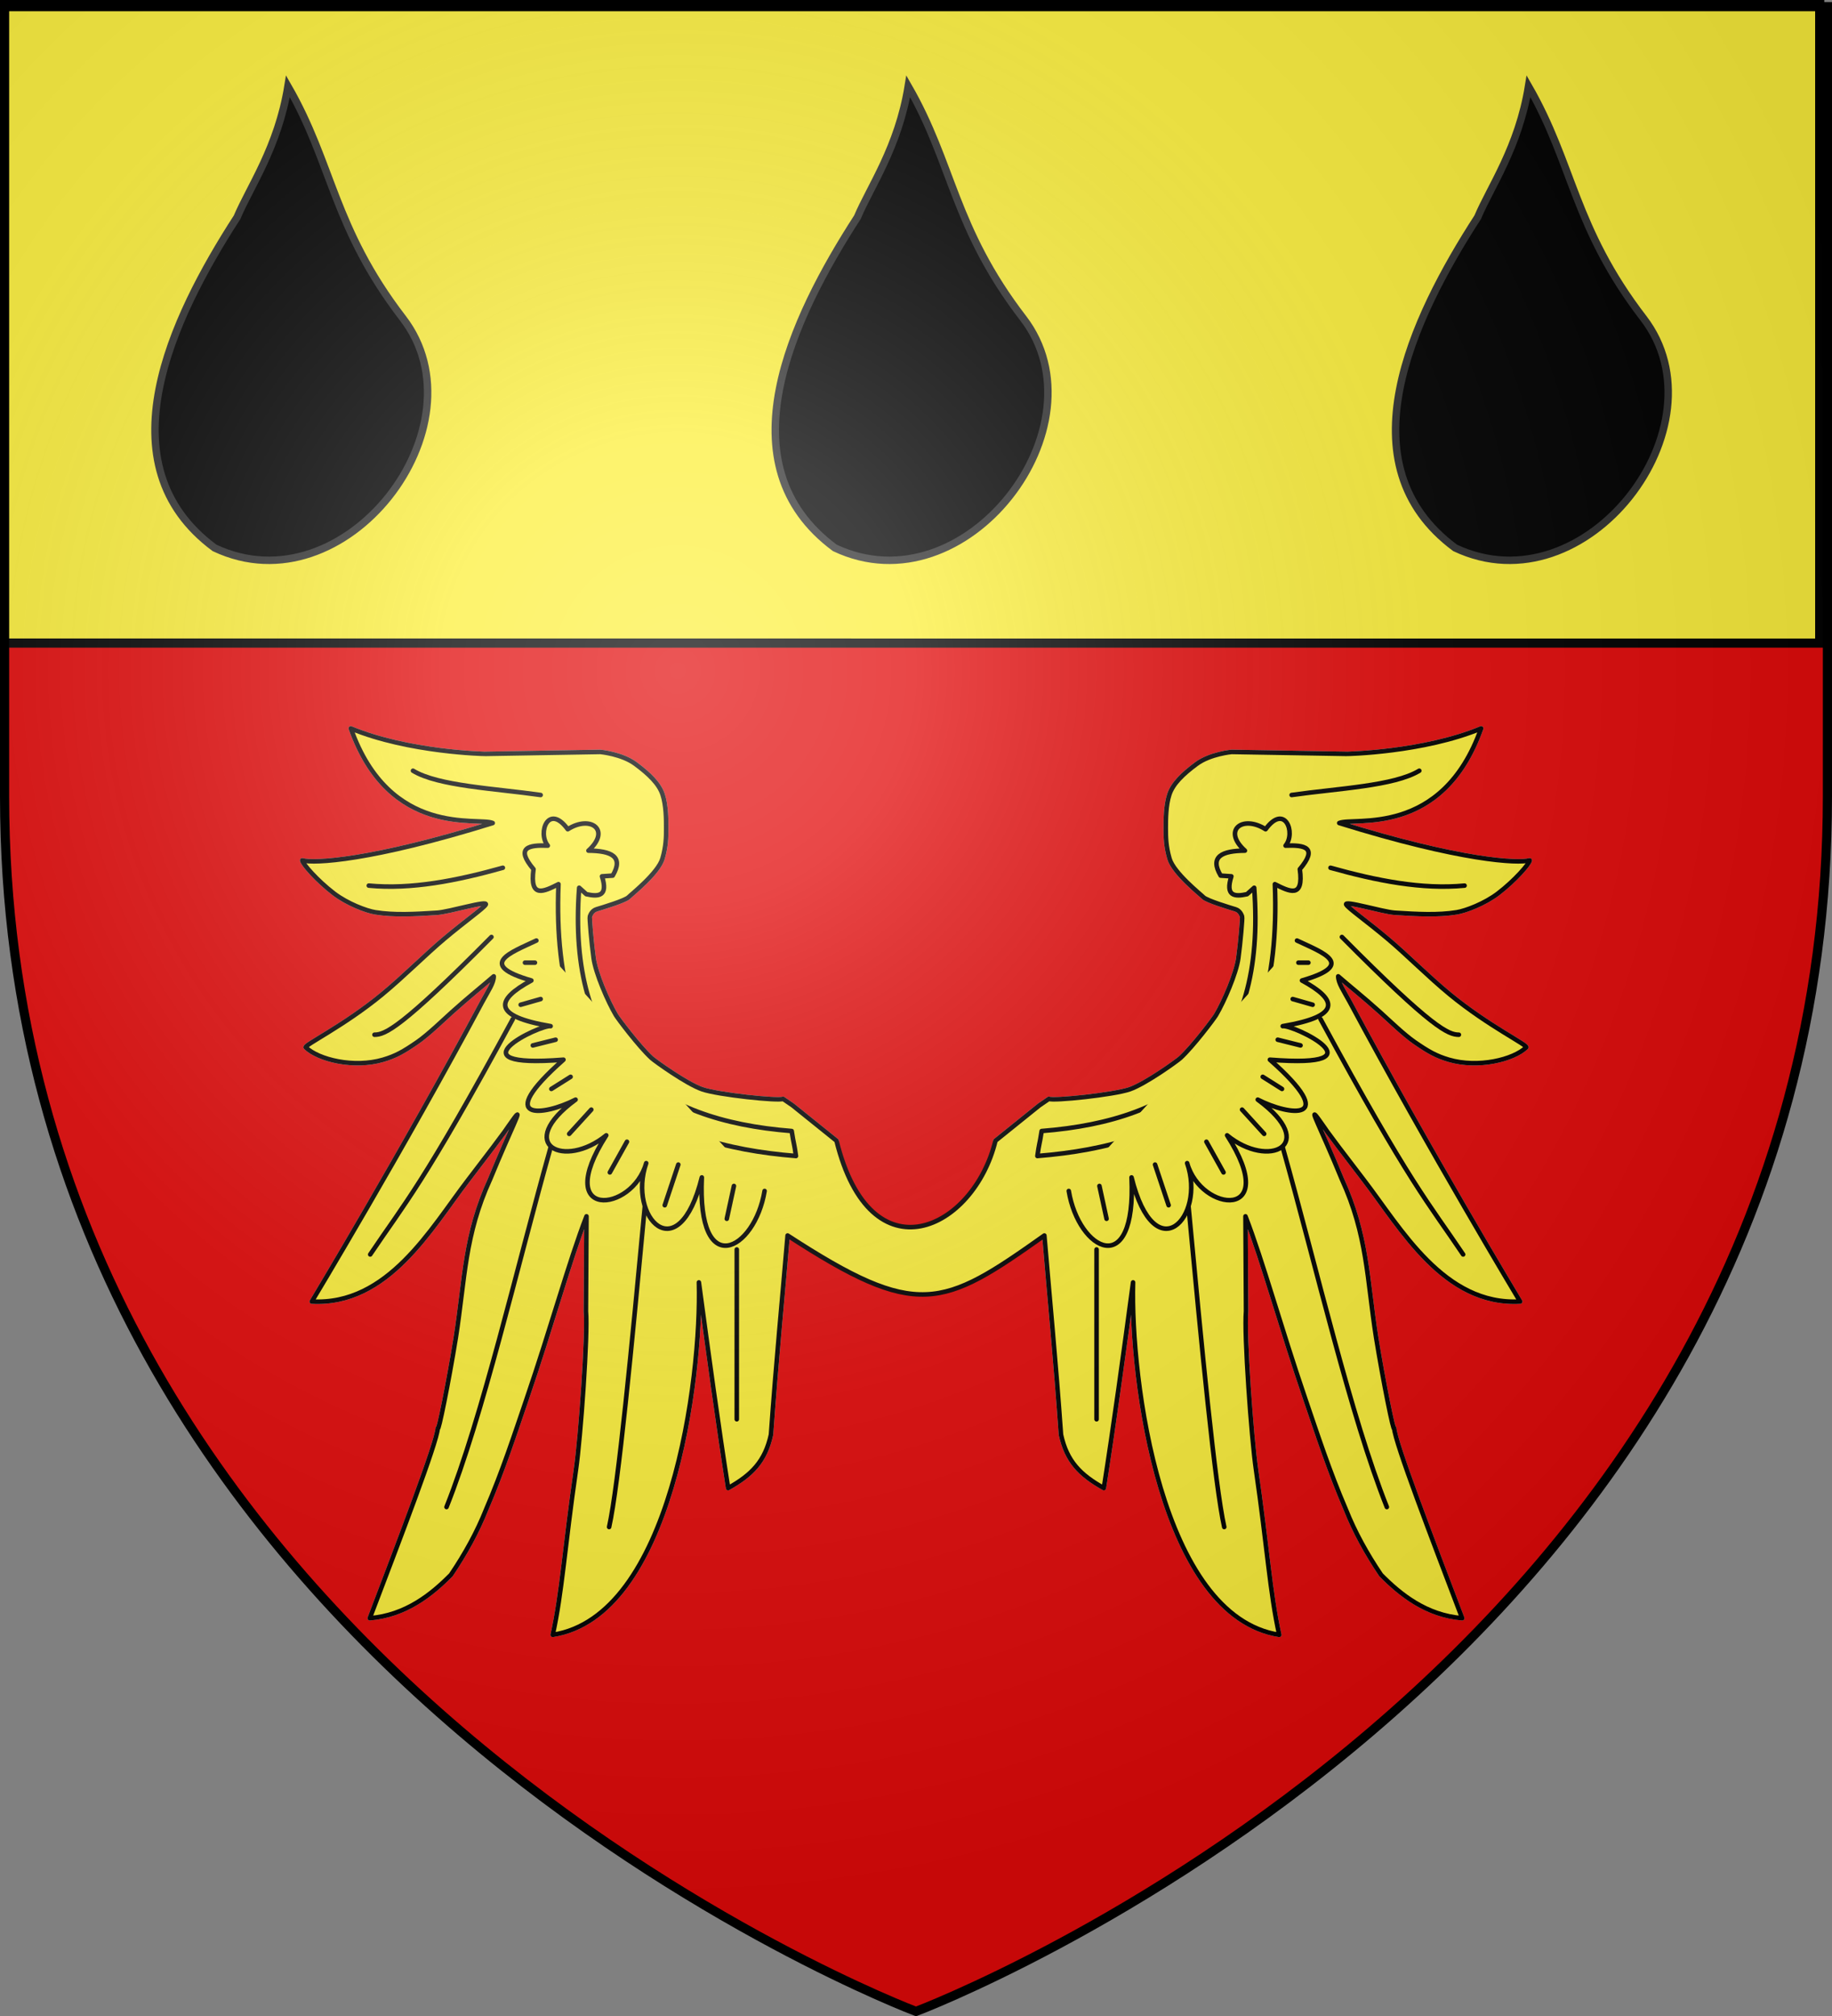 <svg xmlns="http://www.w3.org/2000/svg" xmlns:xlink="http://www.w3.org/1999/xlink" width="600" height="660" version="1.0"><rect width="100%" height="100%" fill="#808080" stroke="none"/><desc>Flag of Canton of Valais (Wallis)</desc><defs><radialGradient xlink:href="#a" id="b" cx="221.445" cy="226.331" r="300" fx="221.445" fy="226.331" gradientTransform="matrix(1.353 0 0 1.349 -77.63 -85.747)" gradientUnits="userSpaceOnUse"/><linearGradient id="a"><stop offset="0" style="stop-color:white;stop-opacity:.314"/><stop offset=".19" style="stop-color:white;stop-opacity:.251"/><stop offset=".6" style="stop-color:#6b6b6b;stop-opacity:.125"/><stop offset="1" style="stop-color:black;stop-opacity:.125"/></linearGradient></defs><g style="display:inline"><path d="M300 658.5s298.5-112.32 298.5-397.772V2.176H1.5v258.552C1.5 546.18 300 658.5 300 658.5" style="fill:#e20909;fill-opacity:1;fill-rule:evenodd;stroke:none;stroke-width:1px;stroke-linecap:butt;stroke-linejoin:miter;stroke-opacity:1"/><path d="M1.134 1.168h594.844v209.364H1.134z" style="fill:#fcef3c;fill-opacity:1;fill-rule:evenodd;stroke:#000;stroke-width:3;stroke-linecap:butt;stroke-linejoin:miter;stroke-miterlimit:4;stroke-dasharray:none;stroke-opacity:1"/><path d="M79.576 68.583c-21.464 33.17-44.217 80.993-7.397 108.258 42.937 20.283 88.743-39.962 61.673-75.191-22.816-29.694-22.907-50.37-37.632-75.92-3.256 19.996-12.486 32.957-16.644 42.853zM282.729 68.583c-21.464 33.17-44.217 80.993-7.397 108.258 42.937 20.283 88.743-39.962 61.673-75.191-22.816-29.694-22.907-50.37-37.632-75.92-3.256 19.996-12.486 32.957-16.644 42.853zM485.882 68.583c-21.464 33.17-44.217 80.993-7.397 108.258 42.937 20.283 88.743-39.962 61.673-75.191-22.816-29.694-22.907-50.37-37.632-75.92-3.256 19.996-12.486 32.957-16.644 42.853z" style="fill:#000;fill-opacity:1;fill-rule:evenodd;stroke:#313131;stroke-width:2.434;stroke-linecap:butt;stroke-linejoin:miter;stroke-miterlimit:4;stroke-dasharray:none;stroke-opacity:.995" transform="translate(-1.915 2.527)"/></g><path d="m1115.248 214.194-6.323-4.327c-2.995 1.498-42.933-2.662-53.417-6.323-10.483-3.661-31.342-18.695-33.448-20.634-8.448-7.783-22.152-26.048-23.48-28.29-5.281-8.919-13.363-27.485-14.753-37.636-1.395-10.191-2.812-26.613-2.48-27.446.334-.832 1.248-3.856 4.437-4.809 3.587-1.072 18.956-5.717 21.105-7.942 1.718-1.78 19.67-15.947 22.413-25.522 2.35-8.2 2.439-13.962 2.439-19.952s-.029-15.12-2.359-22.275c-2.33-7.156-8.957-13.531-17.943-20.188s-23.16-7.959-23.16-7.959l-76.076 1.291c-.077.016-50.5-.952-88.695-16.824 25.713 72.572 84.46 58.297 93.716 62.46C836.759 52.821 799.27 54.59 791.42 52.446c.123 2.187 9.827 13.344 20.927 21.812 8.978 6.85 21.42 11.512 27.331 12.468 12.397 2.005 26.036 1.244 40.756.303 8.236-.527 34.281-8.581 32.13-5.295-1.687 2.579-13.257 10.624-27.415 22.531-12.439 10.462-26.853 25.045-41.071 36.738-25.43 20.913-51.812 33.489-50.328 34.917 8.394 8.08 31.741 13.823 51.127 8.113 8.322-2.451 13.501-5.393 22.594-11.677 7.026-4.856 16.8-14.31 22.596-19.54 10.998-9.925 21.33-18.139 27.823-23.822-.021 4.465-3.459 9.252-7.655 16.973-52.585 98.18-112.491 197.692-112.491 197.692 50.352 2.776 78.798-48.426 103.014-79.987 30.821-40.17 23.782-31.764 30.444-40.825 6.662-9.06-1.592 5.719-15.642 39.938-17.02 37.132-16.583 65.581-22.703 104.678-4.718 29.178-11.727 63.775-11.91 59.732-.658 9.74-24.821 72.6-44.93 125.47 23.76-1.914 40.811-15.716 53.583-28.621 9.486-14.05 17.36-28.33 23.297-43.266 10.82-25.196 18.655-49.317 26.542-72.356 16.523-48.268 28.056-90.873 39.688-121.009l-.37 62.666c1.403 14.971-3.52 83.518-6.569 104.498-7.415 51.011-9.206 81.294-15.36 109.072 78.199-12.166 98.321-168.365 96.517-232.637 6.434 48.07 12.869 94.755 19.303 135.788 15.628-8.723 24.455-17.698 28.29-35.278 3.438-48.614 7.543-90.415 10.982-131.462l32.283-62.569z" style="opacity:1;color:#000;fill:#fcef3c;fill-opacity:1;fill-rule:nonzero;stroke:#dcd6d6;stroke-width:3;stroke-linecap:butt;stroke-linejoin:round;marker:none;marker-start:none;marker-mid:none;marker-end:none;stroke-miterlimit:4;stroke-dasharray:none;stroke-dashoffset:0;stroke-opacity:1;visibility:visible;display:inline;overflow:visible" transform="matrix(.496 0 0 .496 -293.566 255.649)"/><path d="m1278.133 214.194 6.324-4.327c2.995 1.498 42.933-2.662 53.416-6.323 10.484-3.661 31.342-18.695 33.448-20.634 8.448-7.783 22.153-26.048 23.48-28.29 5.282-8.919 13.363-27.485 14.753-37.636 1.396-10.191 2.812-26.613 2.48-27.446-.333-.832-1.248-3.856-4.436-4.809-3.587-1.072-18.957-5.717-21.105-7.942-1.72-1.78-19.67-15.947-22.413-25.522-2.35-8.2-2.44-13.962-2.44-19.952s.03-15.12 2.36-22.275c2.329-7.156 8.957-13.531 17.943-20.188s23.159-7.959 23.159-7.959l76.076 1.291c.077.016 50.5-.952 88.695-16.824-25.712 72.572-84.46 58.297-93.716 62.46 80.466 25.003 117.954 26.771 125.804 24.628-.123 2.187-9.827 13.344-20.926 21.812-8.979 6.85-21.42 11.512-27.332 12.468-12.396 2.005-26.036 1.244-40.756.303-8.235-.527-34.28-8.581-32.13-5.295 1.687 2.579 13.257 10.624 27.415 22.531 12.44 10.462 26.853 25.045 41.071 36.738 25.43 20.913 51.813 33.489 50.328 34.917-8.393 8.08-31.74 13.823-51.126 8.113-8.322-2.451-13.502-5.393-22.594-11.677-7.026-4.856-16.8-14.31-22.596-19.54-10.999-9.925-21.33-18.139-27.823-23.822.02 4.465 3.458 9.252 7.655 16.973 52.584 98.18 112.49 197.692 112.49 197.692-50.351 2.776-78.797-48.426-103.014-79.987-30.821-40.17-23.782-31.764-30.444-40.825-6.662-9.06 1.592 5.719 15.642 39.938 17.02 37.132 16.584 65.581 22.704 104.678 4.718 29.178 11.727 63.775 11.91 59.732.657 9.74 24.82 72.6 44.929 125.47-23.76-1.914-40.811-15.716-53.583-28.621-9.485-14.05-17.36-28.33-23.297-43.266-10.82-25.196-18.655-49.317-26.542-72.356-16.522-48.268-28.056-90.873-39.688-121.009l.37 62.666c-1.402 14.971 3.52 83.518 6.57 104.498 7.415 51.011 9.205 81.294 15.359 109.072-78.198-12.166-98.32-168.365-96.517-232.637-6.434 48.07-12.868 94.755-19.303 135.788-15.627-8.723-24.455-17.698-28.289-35.278-3.439-48.614-7.544-90.415-10.983-131.462l-32.283-62.569z" style="opacity:1;color:#000;fill:#fcef3c;fill-opacity:1;fill-rule:nonzero;stroke:#dcd6d6;stroke-width:3;stroke-linecap:butt;stroke-linejoin:round;marker:none;marker-start:none;marker-mid:none;marker-end:none;stroke-miterlimit:4;stroke-dasharray:none;stroke-dashoffset:0;stroke-opacity:1;visibility:visible;display:inline;overflow:visible" transform="matrix(.496 0 0 .496 -293.566 255.649)"/><path d="m1144.204 237.491-28.955-23.297-6.324-4.327c-2.995 1.498-42.933-2.662-53.416-6.323-10.484-3.661-31.342-18.695-33.448-20.634-8.449-7.783-22.153-26.048-23.48-28.29-5.282-8.919-13.363-27.485-14.753-37.636-1.396-10.191-2.813-26.613-2.48-27.446.333-.832 1.247-3.856 4.436-4.809 3.587-1.072 18.957-5.717 21.105-7.942 1.719-1.78 19.67-15.947 22.413-25.522 2.35-8.2 2.439-13.962 2.439-19.952s-.028-15.12-2.358-22.275c-2.33-7.156-8.958-13.531-17.944-20.188s-23.159-7.959-23.159-7.959l-76.076 1.291c-.077.016-50.5-.952-88.695-16.824 25.712 72.572 84.46 58.297 93.715 62.46C836.76 52.821 799.27 54.59 791.421 52.446c.123 2.187 9.827 13.344 20.926 21.812 8.979 6.85 21.42 11.512 27.332 12.468 12.396 2.005 26.036 1.244 40.756.303 8.235-.527 34.28-8.581 32.13-5.295-1.687 2.579-13.257 10.624-27.415 22.531-12.44 10.462-26.853 25.045-41.072 36.738-25.429 20.913-51.812 33.489-50.327 34.917 8.393 8.08 31.74 13.823 51.126 8.113 8.322-2.451 13.502-5.393 22.594-11.677 7.026-4.856 16.8-14.31 22.596-19.54 10.999-9.925 21.33-18.139 27.823-23.822-.02 4.465-3.458 9.252-7.655 16.973-52.584 98.18-112.49 197.692-112.49 197.692 50.351 2.776 78.797-48.426 103.014-79.987 30.82-40.17 23.782-31.764 30.444-40.825 6.662-9.06-1.593 5.719-15.643 39.938-17.02 37.132-16.583 65.581-22.703 104.678-4.718 29.178-11.727 63.775-11.91 59.732-.657 9.74-24.82 72.6-44.93 125.47 23.76-1.914 40.812-15.716 53.584-28.621 9.485-14.05 17.36-28.33 23.297-43.266 10.82-25.196 18.655-49.317 26.542-72.356 16.522-48.268 28.055-90.873 39.688-121.009l-.37 62.666c1.402 14.971-3.52 83.518-6.57 104.498-7.415 51.011-9.205 81.294-15.359 109.072 78.198-12.166 98.32-168.365 96.516-232.637 6.435 48.07 12.87 94.755 19.304 135.788 15.627-8.723 24.455-17.698 28.289-35.278 3.439-48.614 7.544-90.415 10.983-131.462 85.672 55.702 102.032 47.93 169.54 0 3.44 41.047 7.544 82.848 10.984 131.462 3.834 17.58 12.661 26.555 28.289 35.278 6.434-41.033 12.869-87.718 19.303-135.788-1.804 64.272 18.318 220.47 96.516 232.637-6.153-27.778-7.944-58.06-15.36-109.072-3.049-20.98-7.97-89.527-6.569-104.498l-.37-62.666c11.633 30.136 23.166 72.741 39.689 121.009 7.886 23.039 15.722 47.16 26.541 72.356 5.938 14.935 13.812 29.216 23.297 43.266 12.773 12.905 29.824 26.707 53.583 28.622-20.108-52.87-44.272-115.73-44.93-125.471-.182 4.043-7.19-30.554-11.91-59.732-6.119-39.097-5.682-67.546-22.702-104.678-14.05-34.22-22.304-48.999-15.642-39.938s-.378.654 30.444 40.825c24.216 31.561 52.662 82.763 103.014 79.987 0 0-59.906-99.512-112.491-197.692-4.196-7.721-7.634-12.508-7.655-16.973 6.493 5.683 16.825 13.897 27.823 23.822 5.796 5.23 15.57 14.684 22.596 19.54 9.093 6.284 14.272 9.226 22.594 11.677 19.386 5.71 42.733-.033 51.127-8.113 1.484-1.428-24.899-14.004-50.328-34.917-14.219-11.693-28.632-26.276-41.071-36.738-14.158-11.907-25.728-19.952-27.416-22.53-2.15-3.287 23.895 4.767 32.13 5.294 14.72.941 28.36 1.702 40.757-.303 5.91-.956 18.352-5.618 27.331-12.468 11.1-8.468 20.804-19.625 20.926-21.812-7.85 2.143-45.338.375-125.803-24.628 9.255-4.163 68.003 10.112 93.716-62.46-38.195 15.872-88.618 16.84-88.695 16.824l-76.077-1.29s-14.173 1.302-23.159 7.958S1366.329 1.882 1364 9.038s-2.359 16.284-2.359 22.275.09 11.751 2.44 19.952c2.743 9.575 20.693 23.743 22.412 25.522 2.149 2.225 17.518 6.87 21.105 7.942 3.189.953 4.103 3.977 4.436 4.81s-1.084 17.254-2.48 27.445c-1.39 10.15-9.47 28.717-14.752 37.636-1.328 2.242-15.032 20.507-23.48 28.29-2.106 1.94-22.965 16.973-33.448 20.634-10.484 3.66-50.422 7.821-53.417 6.323l-6.323 4.327-28.955 23.297c-14.252 58.658-82.308 91.713-104.975 0z" style="color:#000;fill:#fcef3c;fill-opacity:1;fill-rule:nonzero;stroke:#000;stroke-width:3;stroke-linecap:butt;stroke-linejoin:round;marker:none;marker-start:none;marker-mid:none;marker-end:none;stroke-miterlimit:4;stroke-dasharray:none;stroke-dashoffset:0;stroke-opacity:1;visibility:visible;display:inline;overflow:visible" transform="matrix(.496 0 0 .496 -293.566 255.649)"/><g style="opacity:1;fill:#fcef3c;fill-opacity:1;stroke:#000;stroke-width:4.553;stroke-miterlimit:4;stroke-dasharray:none;stroke-opacity:1"><g style="fill:#fcef3c;fill-opacity:1;stroke:#000;stroke-width:4.553;stroke-linecap:round;stroke-linejoin:round;stroke-miterlimit:4;stroke-dasharray:none;stroke-opacity:1"><path d="M-190.714 7.362c42.535 4.069 87.966-4.897 134.285-17.857" style="opacity:1;color:#000;fill:#fcef3c;fill-opacity:1;fill-rule:nonzero;stroke:#000;stroke-width:4.553;stroke-linecap:round;stroke-linejoin:round;marker:none;marker-start:none;marker-mid:none;marker-end:none;stroke-miterlimit:4;stroke-dasharray:none;stroke-dashoffset:0;stroke-opacity:1;visibility:visible;display:inline;overflow:visible" transform="matrix(.327 0 0 .327 183.144 287.524)"/><path d="M-67.857 58.79c-90.86 91.661-106.721 97.859-117.143 97.858" style="opacity:1;color:#000;fill:#fcef3c;fill-opacity:1;fill-rule:nonzero;stroke:#000;stroke-width:4.553;stroke-linecap:round;stroke-linejoin:round;marker:none;marker-start:none;marker-mid:none;marker-end:none;stroke-miterlimit:4;stroke-dasharray:none;stroke-dashoffset:0;stroke-opacity:1;visibility:visible;display:inline;overflow:visible" transform="matrix(.327 0 0 .327 183.144 287.524)"/><path d="M-189.286 376.648c34.315-51.105 52.846-69.622 142.857-235.714" style="opacity:1;color:#000;fill:#fcef3c;fill-opacity:1;fill-rule:nonzero;stroke:#000;stroke-width:4.553;stroke-linecap:round;stroke-linejoin:round;marker:none;marker-start:none;marker-mid:none;marker-end:none;stroke-miterlimit:4;stroke-dasharray:none;stroke-dashoffset:0;stroke-opacity:1;visibility:visible;display:inline;overflow:visible" transform="matrix(.327 0 0 .327 183.144 287.524)"/><path d="M-112.857 629.505c36.316-91.174 69.66-236.846 104.286-360.143" style="opacity:1;color:#000;fill:#fcef3c;fill-opacity:1;fill-rule:nonzero;stroke:#000;stroke-width:4.553;stroke-linecap:round;stroke-linejoin:round;marker:none;marker-start:none;marker-mid:none;marker-end:none;stroke-miterlimit:4;stroke-dasharray:none;stroke-dashoffset:0;stroke-opacity:1;visibility:visible;display:inline;overflow:visible" transform="matrix(.327 0 0 .327 183.144 287.524)"/><path d="M50 649.505c9.353-41.897 22.672-180.91 35.714-320.571" style="opacity:1;color:#000;fill:#fcef3c;fill-opacity:1;fill-rule:nonzero;stroke:#000;stroke-width:4.553;stroke-linecap:round;stroke-linejoin:round;marker:none;marker-start:none;marker-mid:none;marker-end:none;stroke-miterlimit:4;stroke-dasharray:none;stroke-dashoffset:0;stroke-opacity:1;visibility:visible;display:inline;overflow:visible" transform="matrix(.327 0 0 .327 183.144 287.524)"/><path d="M177.857 541.648v-170" style="opacity:1;color:#000;fill:#fcef3c;fill-opacity:1;fill-rule:nonzero;stroke:#000;stroke-width:4.553;stroke-linecap:round;stroke-linejoin:round;marker:none;marker-start:none;marker-mid:none;marker-end:none;stroke-miterlimit:4;stroke-dasharray:none;stroke-dashoffset:0;stroke-opacity:1;visibility:visible;display:inline;overflow:visible" transform="matrix(.327 0 0 .327 183.144 287.524)"/><path d="M232.857 253.076c2.16 14.057 2.534 12.046 4.286 25C95.798 266.703-8.92 208.502-.714 5.934c-14.447 7.226-29.123 14.911-25-15-18.46-21.79-4.903-24.37 14.285-23.572-10.534-12.76.7-42.812 20-16.428 22.997-14.664 43.607.845 20.715 21.428 22.82.153 35.614 5.876 24.285 25l-10.714.714c6.308 19.809-3.183 20.656-15.714 17.858L20 9.505C7.477 176.257 93.305 242.201 232.857 253.076" style="opacity:1;color:#000;fill:#fcef3c;fill-opacity:1;fill-rule:nonzero;stroke:#000;stroke-width:4.553;stroke-linecap:round;stroke-linejoin:round;marker:none;marker-start:none;marker-mid:none;marker-end:none;stroke-miterlimit:4;stroke-dasharray:none;stroke-dashoffset:0;stroke-opacity:1;visibility:visible;display:inline;overflow:visible" transform="matrix(.327 0 0 .327 183.144 287.524)"/><path d="M-22.857 62.362c-25.875 12.233-60.039 24.09-5 40-36.04 19.485-39.687 35.73 19.286 45.714-9.7-1.95-103.24 42.778 12.857 33.572-71.133 62.825-19.981 56.456 12.143 40-62.088 45.63-11.024 69.863 30.714 35.714-54.791 85.447 26.07 77.726 40 27.857-18.9 54.37 32.28 108.496 55.714 14.286-4.875 103.728 52.874 73.587 62.857 13.571" style="opacity:1;color:#000;fill:#fcef3c;fill-opacity:1;fill-rule:nonzero;stroke:#000;stroke-width:4.553;stroke-linecap:round;stroke-linejoin:round;marker:none;marker-start:none;marker-mid:none;marker-end:none;stroke-miterlimit:4;stroke-dasharray:none;stroke-dashoffset:0;stroke-opacity:1;visibility:visible;display:inline;overflow:visible" transform="matrix(.327 0 0 .327 183.144 287.524)"/><path d="M-24.286 84.505h-10" style="opacity:1;color:#000;fill:#fcef3c;fill-opacity:1;fill-rule:nonzero;stroke:#000;stroke-width:4.553;stroke-linecap:round;stroke-linejoin:round;marker:none;marker-start:none;marker-mid:none;marker-end:none;stroke-miterlimit:4;stroke-dasharray:none;stroke-dashoffset:0;stroke-opacity:1;visibility:visible;display:inline;overflow:visible" transform="matrix(.327 0 0 .327 183.144 287.524)"/><path d="m-18.571 120.934-20 5.714" style="opacity:1;color:#000;fill:#fcef3c;fill-opacity:1;fill-rule:nonzero;stroke:#000;stroke-width:4.553;stroke-linecap:round;stroke-linejoin:round;marker:none;marker-start:none;marker-mid:none;marker-end:none;stroke-miterlimit:4;stroke-dasharray:none;stroke-dashoffset:0;stroke-opacity:1;visibility:visible;display:inline;overflow:visible" transform="matrix(.327 0 0 .327 183.144 287.524)"/><path d="m-3.571 161.648-22.858 5.714" style="opacity:1;color:#000;fill:#fcef3c;fill-opacity:1;fill-rule:nonzero;stroke:#000;stroke-width:4.553;stroke-linecap:round;stroke-linejoin:round;marker:none;marker-start:none;marker-mid:none;marker-end:none;stroke-miterlimit:4;stroke-dasharray:none;stroke-dashoffset:0;stroke-opacity:1;visibility:visible;display:inline;overflow:visible" transform="matrix(.327 0 0 .327 183.144 287.524)"/><path d="m11.429 198.79-19.286 12.144" style="opacity:1;color:#000;fill:#fcef3c;fill-opacity:1;fill-rule:nonzero;stroke:#000;stroke-width:4.553;stroke-linecap:round;stroke-linejoin:round;marker:none;marker-start:none;marker-mid:none;marker-end:none;stroke-miterlimit:4;stroke-dasharray:none;stroke-dashoffset:0;stroke-opacity:1;visibility:visible;display:inline;overflow:visible" transform="matrix(.327 0 0 .327 183.144 287.524)"/><path d="M32.143 231.648 10 255.934" style="opacity:1;color:#000;fill:#fcef3c;fill-opacity:1;fill-rule:nonzero;stroke:#000;stroke-width:4.553;stroke-linecap:round;stroke-linejoin:round;marker:none;marker-start:none;marker-mid:none;marker-end:none;stroke-miterlimit:4;stroke-dasharray:none;stroke-dashoffset:0;stroke-opacity:1;visibility:visible;display:inline;overflow:visible" transform="matrix(.327 0 0 .327 183.144 287.524)"/><path d="m67.857 263.79-17.143 30.715" style="opacity:1;color:#000;fill:#fcef3c;fill-opacity:1;fill-rule:nonzero;stroke:#000;stroke-width:4.553;stroke-linecap:round;stroke-linejoin:round;marker:none;marker-start:none;marker-mid:none;marker-end:none;stroke-miterlimit:4;stroke-dasharray:none;stroke-dashoffset:0;stroke-opacity:1;visibility:visible;display:inline;overflow:visible" transform="matrix(.327 0 0 .327 183.144 287.524)"/><path d="m119.286 286.648-13.572 40.714" style="opacity:1;color:#000;fill:#fcef3c;fill-opacity:1;fill-rule:nonzero;stroke:#000;stroke-width:4.553;stroke-linecap:round;stroke-linejoin:round;marker:none;marker-start:none;marker-mid:none;marker-end:none;stroke-miterlimit:4;stroke-dasharray:none;stroke-dashoffset:0;stroke-opacity:1;visibility:visible;display:inline;overflow:visible" transform="matrix(.327 0 0 .327 183.144 287.524)"/><path d="m175 308.076-7.143 32.858" style="opacity:1;color:#000;fill:#fcef3c;fill-opacity:1;fill-rule:nonzero;stroke:#000;stroke-width:4.553;stroke-linecap:round;stroke-linejoin:round;marker:none;marker-start:none;marker-mid:none;marker-end:none;stroke-miterlimit:4;stroke-dasharray:none;stroke-dashoffset:0;stroke-opacity:1;visibility:visible;display:inline;overflow:visible" transform="matrix(.327 0 0 .327 183.144 287.524)"/><path d="M-18.571-83.352c-46.21-6.6-102.587-8.962-127.858-24.286" style="opacity:1;color:#000;fill:#fcef3c;fill-opacity:1;fill-rule:nonzero;stroke:#000;stroke-width:4.553;stroke-linecap:round;stroke-linejoin:round;marker:none;marker-start:none;marker-mid:none;marker-end:none;stroke-miterlimit:4;stroke-dasharray:none;stroke-dashoffset:0;stroke-opacity:1;visibility:visible;display:inline;overflow:visible" transform="matrix(.327 0 0 .327 183.144 287.524)"/></g><g style="fill:#fcef3c;fill-opacity:1;stroke:#000;stroke-width:4.553;stroke-linecap:round;stroke-linejoin:round;stroke-miterlimit:4;stroke-dasharray:none;stroke-opacity:1"><path d="M-190.714 7.362c42.535 4.069 87.966-4.897 134.285-17.857" style="opacity:1;color:#000;fill:#fcef3c;fill-opacity:1;fill-rule:nonzero;stroke:#000;stroke-width:4.553;stroke-linecap:round;stroke-linejoin:round;marker:none;marker-start:none;marker-mid:none;marker-end:none;stroke-miterlimit:4;stroke-dasharray:none;stroke-dashoffset:0;stroke-opacity:1;visibility:visible;display:inline;overflow:visible" transform="matrix(-.327 0 0 .327 417.3 287.524)"/><path d="M-67.857 58.79c-90.86 91.661-106.721 97.859-117.143 97.858" style="opacity:1;color:#000;fill:#fcef3c;fill-opacity:1;fill-rule:nonzero;stroke:#000;stroke-width:4.553;stroke-linecap:round;stroke-linejoin:round;marker:none;marker-start:none;marker-mid:none;marker-end:none;stroke-miterlimit:4;stroke-dasharray:none;stroke-dashoffset:0;stroke-opacity:1;visibility:visible;display:inline;overflow:visible" transform="matrix(-.327 0 0 .327 417.3 287.524)"/><path d="M-189.286 376.648c34.315-51.105 52.846-69.622 142.857-235.714" style="opacity:1;color:#000;fill:#fcef3c;fill-opacity:1;fill-rule:nonzero;stroke:#000;stroke-width:4.553;stroke-linecap:round;stroke-linejoin:round;marker:none;marker-start:none;marker-mid:none;marker-end:none;stroke-miterlimit:4;stroke-dasharray:none;stroke-dashoffset:0;stroke-opacity:1;visibility:visible;display:inline;overflow:visible" transform="matrix(-.327 0 0 .327 417.3 287.524)"/><path d="M-112.857 629.505c36.316-91.174 69.66-236.846 104.286-360.143" style="opacity:1;color:#000;fill:#fcef3c;fill-opacity:1;fill-rule:nonzero;stroke:#000;stroke-width:4.553;stroke-linecap:round;stroke-linejoin:round;marker:none;marker-start:none;marker-mid:none;marker-end:none;stroke-miterlimit:4;stroke-dasharray:none;stroke-dashoffset:0;stroke-opacity:1;visibility:visible;display:inline;overflow:visible" transform="matrix(-.327 0 0 .327 417.3 287.524)"/><path d="M50 649.505c9.353-41.897 22.672-180.91 35.714-320.571" style="opacity:1;color:#000;fill:#fcef3c;fill-opacity:1;fill-rule:nonzero;stroke:#000;stroke-width:4.553;stroke-linecap:round;stroke-linejoin:round;marker:none;marker-start:none;marker-mid:none;marker-end:none;stroke-miterlimit:4;stroke-dasharray:none;stroke-dashoffset:0;stroke-opacity:1;visibility:visible;display:inline;overflow:visible" transform="matrix(-.327 0 0 .327 417.3 287.524)"/><path d="M177.857 541.648v-170" style="opacity:1;color:#000;fill:#fcef3c;fill-opacity:1;fill-rule:nonzero;stroke:#000;stroke-width:4.553;stroke-linecap:round;stroke-linejoin:round;marker:none;marker-start:none;marker-mid:none;marker-end:none;stroke-miterlimit:4;stroke-dasharray:none;stroke-dashoffset:0;stroke-opacity:1;visibility:visible;display:inline;overflow:visible" transform="matrix(-.327 0 0 .327 417.3 287.524)"/><path d="M232.857 253.076c2.16 14.057 2.534 12.046 4.286 25C95.798 266.703-8.92 208.502-.714 5.934c-14.447 7.226-29.123 14.911-25-15-18.46-21.79-4.903-24.37 14.285-23.572-10.534-12.76.7-42.812 20-16.428 22.997-14.664 43.607.845 20.715 21.428 22.82.153 35.614 5.876 24.285 25l-10.714.714c6.308 19.809-3.183 20.656-15.714 17.858L20 9.505C7.477 176.257 93.305 242.201 232.857 253.076" style="opacity:1;color:#000;fill:#fcef3c;fill-opacity:1;fill-rule:nonzero;stroke:#000;stroke-width:4.553;stroke-linecap:round;stroke-linejoin:round;marker:none;marker-start:none;marker-mid:none;marker-end:none;stroke-miterlimit:4;stroke-dasharray:none;stroke-dashoffset:0;stroke-opacity:1;visibility:visible;display:inline;overflow:visible" transform="matrix(-.327 0 0 .327 417.3 287.524)"/><path d="M-22.857 62.362c-25.875 12.233-60.039 24.09-5 40-36.04 19.485-39.687 35.73 19.286 45.714-9.7-1.95-103.24 42.778 12.857 33.572-71.133 62.825-19.981 56.456 12.143 40-62.088 45.63-11.024 69.863 30.714 35.714-54.791 85.447 26.07 77.726 40 27.857-18.9 54.37 32.28 108.496 55.714 14.286-4.875 103.728 52.874 73.587 62.857 13.571" style="opacity:1;color:#000;fill:#fcef3c;fill-opacity:1;fill-rule:nonzero;stroke:#000;stroke-width:4.553;stroke-linecap:round;stroke-linejoin:round;marker:none;marker-start:none;marker-mid:none;marker-end:none;stroke-miterlimit:4;stroke-dasharray:none;stroke-dashoffset:0;stroke-opacity:1;visibility:visible;display:inline;overflow:visible" transform="matrix(-.327 0 0 .327 417.3 287.524)"/><path d="M-24.286 84.505h-10" style="opacity:1;color:#000;fill:#fcef3c;fill-opacity:1;fill-rule:nonzero;stroke:#000;stroke-width:4.553;stroke-linecap:round;stroke-linejoin:round;marker:none;marker-start:none;marker-mid:none;marker-end:none;stroke-miterlimit:4;stroke-dasharray:none;stroke-dashoffset:0;stroke-opacity:1;visibility:visible;display:inline;overflow:visible" transform="matrix(-.327 0 0 .327 417.3 287.524)"/><path d="m-18.571 120.934-20 5.714" style="opacity:1;color:#000;fill:#fcef3c;fill-opacity:1;fill-rule:nonzero;stroke:#000;stroke-width:4.553;stroke-linecap:round;stroke-linejoin:round;marker:none;marker-start:none;marker-mid:none;marker-end:none;stroke-miterlimit:4;stroke-dasharray:none;stroke-dashoffset:0;stroke-opacity:1;visibility:visible;display:inline;overflow:visible" transform="matrix(-.327 0 0 .327 417.3 287.524)"/><path d="m-3.571 161.648-22.858 5.714" style="opacity:1;color:#000;fill:#fcef3c;fill-opacity:1;fill-rule:nonzero;stroke:#000;stroke-width:4.553;stroke-linecap:round;stroke-linejoin:round;marker:none;marker-start:none;marker-mid:none;marker-end:none;stroke-miterlimit:4;stroke-dasharray:none;stroke-dashoffset:0;stroke-opacity:1;visibility:visible;display:inline;overflow:visible" transform="matrix(-.327 0 0 .327 417.3 287.524)"/><path d="m11.429 198.79-19.286 12.144" style="opacity:1;color:#000;fill:#fcef3c;fill-opacity:1;fill-rule:nonzero;stroke:#000;stroke-width:4.553;stroke-linecap:round;stroke-linejoin:round;marker:none;marker-start:none;marker-mid:none;marker-end:none;stroke-miterlimit:4;stroke-dasharray:none;stroke-dashoffset:0;stroke-opacity:1;visibility:visible;display:inline;overflow:visible" transform="matrix(-.327 0 0 .327 417.3 287.524)"/><path d="M32.143 231.648 10 255.934" style="opacity:1;color:#000;fill:#fcef3c;fill-opacity:1;fill-rule:nonzero;stroke:#000;stroke-width:4.553;stroke-linecap:round;stroke-linejoin:round;marker:none;marker-start:none;marker-mid:none;marker-end:none;stroke-miterlimit:4;stroke-dasharray:none;stroke-dashoffset:0;stroke-opacity:1;visibility:visible;display:inline;overflow:visible" transform="matrix(-.327 0 0 .327 417.3 287.524)"/><path d="m67.857 263.79-17.143 30.715" style="opacity:1;color:#000;fill:#fcef3c;fill-opacity:1;fill-rule:nonzero;stroke:#000;stroke-width:4.553;stroke-linecap:round;stroke-linejoin:round;marker:none;marker-start:none;marker-mid:none;marker-end:none;stroke-miterlimit:4;stroke-dasharray:none;stroke-dashoffset:0;stroke-opacity:1;visibility:visible;display:inline;overflow:visible" transform="matrix(-.327 0 0 .327 417.3 287.524)"/><path d="m119.286 286.648-13.572 40.714" style="opacity:1;color:#000;fill:#fcef3c;fill-opacity:1;fill-rule:nonzero;stroke:#000;stroke-width:4.553;stroke-linecap:round;stroke-linejoin:round;marker:none;marker-start:none;marker-mid:none;marker-end:none;stroke-miterlimit:4;stroke-dasharray:none;stroke-dashoffset:0;stroke-opacity:1;visibility:visible;display:inline;overflow:visible" transform="matrix(-.327 0 0 .327 417.3 287.524)"/><path d="m175 308.076-7.143 32.858" style="opacity:1;color:#000;fill:#fcef3c;fill-opacity:1;fill-rule:nonzero;stroke:#000;stroke-width:4.553;stroke-linecap:round;stroke-linejoin:round;marker:none;marker-start:none;marker-mid:none;marker-end:none;stroke-miterlimit:4;stroke-dasharray:none;stroke-dashoffset:0;stroke-opacity:1;visibility:visible;display:inline;overflow:visible" transform="matrix(-.327 0 0 .327 417.3 287.524)"/><path d="M732.214-83.352c46.21-6.6 102.586-8.962 127.857-24.286" style="opacity:1;color:#000;fill:#fcef3c;fill-opacity:1;fill-rule:nonzero;stroke:#000;stroke-width:4.553;stroke-linecap:round;stroke-linejoin:round;marker:none;marker-start:none;marker-mid:none;marker-end:none;stroke-miterlimit:4;stroke-dasharray:none;stroke-dashoffset:0;stroke-opacity:1;visibility:visible;display:inline;overflow:visible" transform="matrix(.327 0 0 .327 183.588 287.524)"/></g></g><path d="M300 658.5s298.5-112.32 298.5-397.772V2.176H1.5v258.552C1.5 546.18 300 658.5 300 658.5" style="opacity:1;fill:url(#b);fill-opacity:1;fill-rule:evenodd;stroke:none;stroke-width:1px;stroke-linecap:butt;stroke-linejoin:miter;stroke-opacity:1"/><path d="M300 658.5S1.5 546.18 1.5 260.728V2.176h597v258.552C598.5 546.18 300 658.5 300 658.5z" style="opacity:1;fill:none;fill-opacity:1;fill-rule:evenodd;stroke:#000;stroke-width:3;stroke-linecap:butt;stroke-linejoin:miter;stroke-miterlimit:4;stroke-dasharray:none;stroke-opacity:1"/></svg>